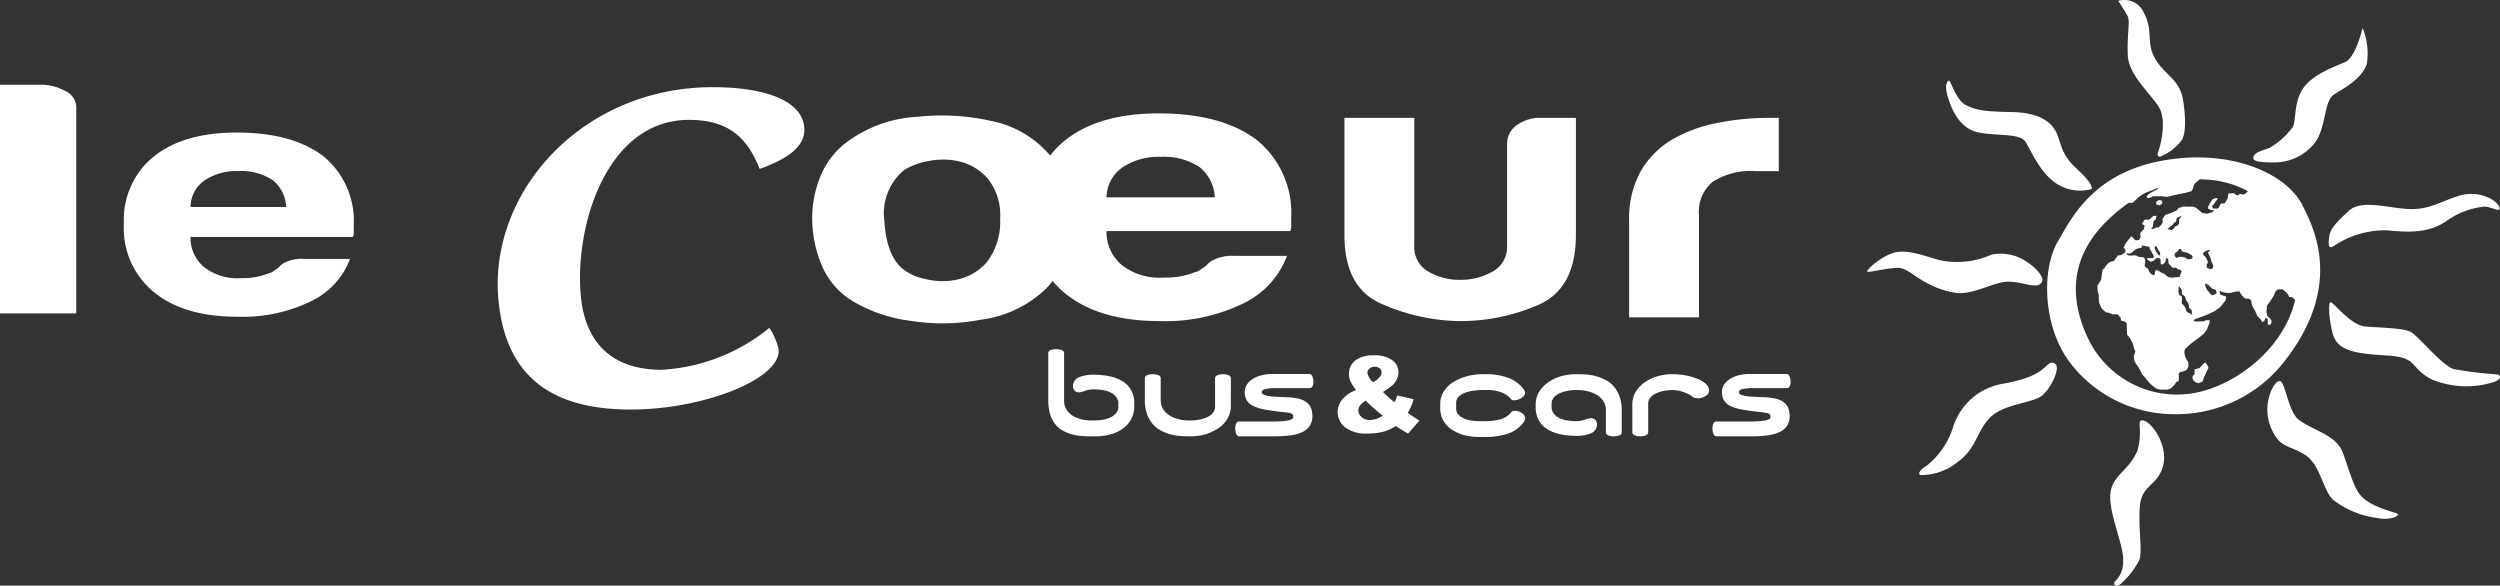 <svg xmlns="http://www.w3.org/2000/svg" xmlns:xlink="http://www.w3.org/1999/xlink" width="221.121" height="51.793" viewBox="0 0 221.121 51.793"><rect x="0" y="0" width="221.121" height="51.793" fill="#333333" stroke="none"/><defs><clipPath id="clip-path"><rect id="Rectangle_263" data-name="Rectangle 263" width="221.121" height="51.793" transform="translate(0 0)" fill="none"></rect></clipPath></defs><g id="Groupe_356" data-name="Groupe 356" transform="translate(0 0)"><g id="Groupe_282" data-name="Groupe 282" clip-path="url(#clip-path)"><path id="Trac&#xE9;_809" data-name="Trac&#xE9; 809" d="M0,7.494H3.468a4.545,4.545,0,0,1,2.312.559,1.616,1.616,0,0,1,.963,1.381V27.721H0Z" fill="#fff"></path><path id="Trac&#xE9;_810" data-name="Trac&#xE9; 810" d="M26.807,22.9h4.149a6.781,6.781,0,0,1-3.485,3.763A13.825,13.825,0,0,1,21,28.015q-4.729,0-7.385-2.175a7.292,7.292,0,0,1-2.656-6.057A7.192,7.192,0,0,1,13.529,13.9q2.655-2.175,7.385-2.176,4.98,0,7.718,2.117A7.394,7.394,0,0,1,31.288,19.9v.647a.751.751,0,0,1-.083.412H16.849a3.376,3.376,0,0,0,1.244,2.7,4.8,4.8,0,0,0,3.237.941,6.3,6.3,0,0,0,2.407-.412,1.271,1.271,0,0,0,.456-.206c.138-.1.291-.2.455-.323a1.566,1.566,0,0,1,.624-.47,3.255,3.255,0,0,1,1.535-.294m-9.958-4.587h8.463a3.228,3.228,0,0,0-1.161-2.352,4.98,4.98,0,0,0-3.069-.823,5.055,5.055,0,0,0-2.989.823,2.912,2.912,0,0,0-1.244,2.352" fill="#fff"></path><path id="Trac&#xE9;_811" data-name="Trac&#xE9; 811" d="M67.19,14.938c-1.139-2.891-2.874-4.335-6.257-4.335-7.316,0-10.132,9.482-9.564,15.546.382,4.089,2.671,6.557,7.152,6.557A16.5,16.5,0,0,0,68.048,29a5.611,5.611,0,0,1,.818,1.9c.247,2.608-6.633,5.323-13.08,5.323-7.634,0-11.116-3.49-11.7-9.7C43.2,17.017,51.472,7.711,63.038,7.711c4.343,0,7.873,1.058,8.1,3.56.152,1.622-1.43,2.785-3.953,3.667" fill="#fff"></path><path id="Trac&#xE9;_812" data-name="Trac&#xE9; 812" d="M75.5,26.682a6.728,6.728,0,0,1-2.818-3.216,10.8,10.8,0,0,1-.845-4.21,9.7,9.7,0,0,1,.7-3.58,7.033,7.033,0,0,1,2.207-2.985,11.413,11.413,0,0,1,6.29-2.354,20.243,20.243,0,0,1,6.95.431,9.05,9.05,0,0,1,5.259,3.449,8.437,8.437,0,0,1,1.6,5.105,9.168,9.168,0,0,1-.657,3.646,8.483,8.483,0,0,1-1.69,2.588,10.2,10.2,0,0,1-5.727,2.718,17.916,17.916,0,0,1-6.245.1A13.2,13.2,0,0,1,75.5,26.682m4.507-11.67a4.966,4.966,0,0,0-1.785,4.542q.188,3.018,1.6,4.211a4.616,4.616,0,0,0,1.971.9,6.236,6.236,0,0,0,2.864.067,4.861,4.861,0,0,0,2.583-1.492,5.8,5.8,0,0,0,1.22-3.847,5.189,5.189,0,0,0-1.08-3.58,4.814,4.814,0,0,0-2.488-1.525,6.389,6.389,0,0,0-2.816-.034,5.747,5.747,0,0,0-2.066.763" fill="#fff"></path><path id="Trac&#xE9;_813" data-name="Trac&#xE9; 813" d="M109.139,22.629h4.694a7.653,7.653,0,0,1-3.944,4.244,15.686,15.686,0,0,1-7.323,1.525q-5.352,0-8.359-2.453a8.211,8.211,0,0,1-3-6.831,8.1,8.1,0,0,1,2.91-6.631q3-2.451,8.357-2.454,5.635,0,8.732,2.387a8.325,8.325,0,0,1,3,6.831v.729a.841.841,0,0,1-.093.464H97.87a3.8,3.8,0,0,0,1.409,3.05,5.439,5.439,0,0,0,3.662,1.062,7.161,7.161,0,0,0,2.723-.464,1.459,1.459,0,0,0,.516-.232l.517-.366a1.755,1.755,0,0,1,.7-.529,3.7,3.7,0,0,1,1.738-.332M97.87,17.456h9.577a3.64,3.64,0,0,0-1.314-2.651,5.637,5.637,0,0,0-3.474-.929,5.716,5.716,0,0,0-3.38.929,3.281,3.281,0,0,0-1.409,2.651" fill="#fff"></path><path id="Trac&#xE9;_814" data-name="Trac&#xE9; 814" d="M139.387,10.428V20.771q0,4.71-3.265,6.169a17.316,17.316,0,0,1-7.149,1.458,17.683,17.683,0,0,1-6.927-1.592q-3.135-1.457-3.133-6.035V10.428h6.178V21.7a2.492,2.492,0,0,0,1.236,2.321,5.427,5.427,0,0,0,2.822.73,5.68,5.68,0,0,0,2.87-.73A2.478,2.478,0,0,0,133.3,21.7V12.683a1.969,1.969,0,0,1,.838-1.592,3.389,3.389,0,0,1,2.162-.663Z" fill="#fff"></path><path id="Trac&#xE9;_815" data-name="Trac&#xE9; 815" d="M144.093,28.066V19.512a8.573,8.573,0,0,1,1.014-4.344,7.8,7.8,0,0,1,2.78-2.818,12.649,12.649,0,0,1,3.927-1.458,22.836,22.836,0,0,1,4.632-.465h.885v4.708H155.3a6.316,6.316,0,0,0-3.794.928,3.409,3.409,0,0,0-1.235,2.918v9.085Z" fill="#fff"></path><path id="Trac&#xE9;_816" data-name="Trac&#xE9; 816" d="M202.322,26l-.143-.178-.27-.218a1.05,1.05,0,0,0-.429.017c-.248.062-.349.5-.349.5l-.393.613a3.067,3.067,0,0,0-.228.317,4.874,4.874,0,0,0-.041.532,2.718,2.718,0,0,0,.083.377l.271.258.1.195-.063.276-.268.04-.018-.252v-.3l-.166-.06-.143.277-.187.1-.1-.216s-.265-.256-.311-.316-.183-.436-.247-.536-.224-.392-.224-.392a1.237,1.237,0,0,1-.058-.378c.016-.1-.211-.235-.211-.235l-.351-.023a2.569,2.569,0,0,0-.245-.214,1.79,1.79,0,0,1-.244-.414,3.715,3.715,0,0,0-.4.038c-.078.02-.329.079-.412.1a2.63,2.63,0,0,1-.549-.038,4.041,4.041,0,0,1-.4-.139l.043.317.228.094.245.044.06.136s-.039.138-.06.237a4.364,4.364,0,0,1-.489.614l-.458.336-.575.276a10.817,10.817,0,0,1-1.071.4.3.3,0,0,0-.223.2,1.724,1.724,0,0,0,.268.061c.061,0,.346-.022.346-.022h.292l.183-.1h.348l-.06.3a4.4,4.4,0,0,0-.166.434,1.8,1.8,0,0,1-.286.416,5.557,5.557,0,0,1-.764.615,7.216,7.216,0,0,0-.86.73c-.249.259-.041.711-.023.792a3.445,3.445,0,0,0,.226.394.771.771,0,0,1,0,.475,1.947,1.947,0,0,1-.163.274,2.466,2.466,0,0,1-.391.118c-.123.024-.267.122-.267.182v.613c0,.059-.207.116-.207.116a.8.8,0,0,0-.121.179c-.02.06-.206.215-.266.3a1.011,1.011,0,0,1-.414.195H191.1a1.448,1.448,0,0,1-.394-.1,3.976,3.976,0,0,1-.409-.317,3.389,3.389,0,0,1-.478-.533,3.062,3.062,0,0,0-.368-.411,3.957,3.957,0,0,0-.325-.635,4.311,4.311,0,0,1-.351-.553l-.045-.376a2.763,2.763,0,0,1,.128-.415c.041-.06-.083-.218-.083-.218s-.08-.318-.1-.415a5.035,5.035,0,0,0-.266-.552l-.271-.317-.04-1.048-.182-.139-.328-.077v-.219l-.27-.313-.205-.023h-.289l-.246-.115-.328-.061-.369-.338-.231-.553-.017-.651-.1-.336-.022-.474.324-.515.085-.593L186,23.76l.06.06.228-.338.206-.218.144-.1.143-.042.2-.038.085-.137.265-.358h.149l.205-.057.163-.141.125-.06.018-.194-.063-.122-.1-.12.1-.211.124-.222.205-.257.125-.136.063-.139.143.018.125.141.143.154h.206l.123-.016.145-.259L189.3,20.6l.164-.16.144-.157.065-.216v-.138l-.209-.118.024-.082.205-.3h.327l.208-.1.1-.12.146-.115h.268l-.065.253-.037.1-.166.1-.022.214-.039.276-.143.2.164.018.308-.14h.183l.166-.155.123-.158.085-.179-.025-.258.248-.358.268-.077.331-.14.369-.155.225-.24.412-.134.409.019H194l.263.115.514.438.434.075.469-.139.173-.177H195.6l-.268-.115-.039-.16.1-.216.125-.219.16-.235.188-.1.266-.037-.018.116-.1.138-.1.138-.1.158-.128.118-.035.1.1.156.122.019h.266l.125-.1.124-.3.1-.058h.226l.126-.1.2-.392.063-.4h.207l.306-.02.043.1a1.514,1.514,0,0,0,.285.1c.063,0,.166-.154.166-.154s.306.16.5-.012c.84-.743.006-.833-.912-1.467s-2.992.078-2.992.078l-.223.193-.176.165-.167.117-.1.19a2.254,2.254,0,0,1-.17.493,6.222,6.222,0,0,1-1.181.285c-.191.05-1,.236-1,.236l-.468-.047h-.808l-.2.119-.269.048-.1-.12.173-.214.126-.093.2-.116.249-.142.218-.094.145-.1-.29.026-.347.165-.637.212-.542.4-.367.353c-.477.462-.744-.27-.681-.637a6.574,6.574,0,0,1,3.082-2.246c1.741-.18,11.714-1.9,12.968,8.029.08.634,0,3.905-.334,4.108-.61.374-.737-.93-1.325-.787-.05-.1-.1-.2-.145-.3m-6.886-3.874a1.037,1.037,0,0,0-.516.21.208.208,0,0,0-.023.285l.153.118.119.212.123.282-.123.167v.284a.951.951,0,0,0,.345.142c.171.021.171-.095.221-.167s-.05-.259-.05-.259l-.123-.307-.078-.306a3.046,3.046,0,0,0-.192-.359c-.073-.092.27-.3.144-.3m-.386,3.211s.07.191.119.284a1.178,1.178,0,0,0,.17.21s.223.286.3.306.295-.091.368-.137-.023-.335-.023-.335l-.295-.093a2,2,0,0,1-.3-.261,1.41,1.41,0,0,0-.294-.211c-.123.025-.045.237-.045.237m-2.07.946-.023.59.119.095.176.231.146.4.469.258s-.026-.282-.026-.353-.147-.142-.2-.212-.052-.306-.075-.379a1.188,1.188,0,0,0-.173-.258.807.807,0,0,1-.12-.309c0-.067-.1-.186-.222-.233s-.076-.286-.076-.38-.27-.4-.27-.4-.047.328-.047.427a1.791,1.791,0,0,0,.073.328Zm-3.249-3.2v.193l-.065.233a.774.774,0,0,0,.131.175c.048.03.163.109.163.109s.1.2.133.284a.77.77,0,0,0,.163.19,1.046,1.046,0,0,0,.226.107c.052,0,.083-.107.083-.107l.034-.269.131-.093.2.078.116.094a1.887,1.887,0,0,0,.261.124.68.68,0,0,1,.246.173.938.938,0,0,0,.228.159,1.785,1.785,0,0,0,.28.048c.081,0,.377-.031.377-.031l.325-.017.066-.2.116-.3-.116-.156-.229-.031-.084-.109-.176-.047-.183.03-.113-.125-.263-.267s0-.157-.018-.316-.21-.125-.21-.125l-.018.238-.116.186-.212.126-.131-.109.02-.191-.037-.219a1.138,1.138,0,0,0-.231-.081.285.285,0,0,0-.11.031l-.1.083-.144.138-.136.048-.147.049-.141-.11-.152-.109-.031-.1h.111l.374-.011.168-.064-.046-.142-.136-.267-.129-.208-.1-.2-.017-.159-.166.031-.2-.061L189.5,21.7l-.1.218-.294.05-.162.062-.2.139-.165.161-.226.109-.278-.046.049.126.131.063.261.03.2-.03.229.015.132.094.259.047.283.03.063.082Zm.934-.849.147.222.1.142a.331.331,0,0,1,.131.032v-.252l-.15-.234-.146-.27-.082-.112s-.114.142-.114.188a1.693,1.693,0,0,0,.114.284m2.045-2.778.247-.354-.367.164-.1.094-.033.262-.24.164-.1.167-.153.094-.118.119-.173.117.391.095.2-.143.143-.211.222-.071.1-.189Zm1.23,3.331-.1-.189s-.172-.1-.247-.142a1.209,1.209,0,0,0-.219-.1s-.27-.047-.343-.07-.1-.142-.1-.142-.053-.126-.151-.092a.183.183,0,0,0-.146.161l-.292.239-.025.211.193.191.173-.1.225-.024.391.092.151.144.341-.024Zm-2.947-4.6s.221-.119.246-.191-.1-.26-.1-.26h-.248l-.2.166.025.215Zm3.829,14.073a2.769,2.769,0,0,1-.293.309,1.529,1.529,0,0,1-.437.115v.449a.716.716,0,0,0-.177.19c-.048.1.049.3.1.376a.7.7,0,0,0,.419.215.887.887,0,0,0,.366-.164,1.224,1.224,0,0,0,.1-.287,4.609,4.609,0,0,0,.2-.449c.048-.14.216-.352.216-.47s-.291-.472-.291-.472Z" fill="#fff"></path><path id="Trac&#xE9;_817" data-name="Trac&#xE9; 817" d="M199.3,13.943c.083-.506.759-.588,1.472-.883a6.735,6.735,0,0,0,1.975-1.765c.377-.46.083-2.059.881-3.362s2.814-2.017,3.784-2.438,1.553-3.026,1.553-3.026a5.932,5.932,0,0,1,.382,3.154c-.382,1.3-1.973,2.144-2.9,2.732s-.67,2.856-1.676,4.241a4.544,4.544,0,0,1-3.659,1.768c-1.048,0-1.865-.049-1.807-.421M188.2,4.907c.083,1.723,1.938,3.279,2.733,4.539s.085,3.658-.043,3.991,0,.422.171.422a4.606,4.606,0,0,0,1.888-1.432c.361-.485.421-1.887.125-3.652S191.4,6.588,190.6,5.159s-.123-2.395-.966-3.995A1.882,1.882,0,0,0,187.36.076s.632.965.841,1.383-.083,1.726,0,3.448m-13.2,6.809c1.683.334,3.659.044,4.16.84s1.346,2.9,2.9,3.781a3.762,3.762,0,0,0,2.942.381c.132-.422-.836-1.34-1.429-1.9-1.343-1.26-1.259-2.227-1.719-3.149S180.3,9.95,177.909,9.91s-3.11-.17-3.995-.591-1.386-2.185-1.512-2.185-.466.294-.125,1.427,1.051,2.818,2.728,3.155m2.653,13.2c1.387,0,2.684.813,2.979-.084.124-.378-.627-1.218-1.384-1.68a4.072,4.072,0,0,0-3.112-.632,7.387,7.387,0,0,1-4.534.5c-.908-.213-2.693-.963-3.911-.711s-2.733,1.637-2.521,1.721,1.68-.337,2.732-.337,2.017,1.641,4.917,2.186c1.617.31,3.443-.965,4.834-.965m4.115,7.269c-.212-.124-.335-.208-.715.129s-1.01,1.132-3.946,1.636a5.578,5.578,0,0,0-4.376,3.867,7.144,7.144,0,0,1-2.3,3.361c-.845.505-.762.842-.507.842a5.085,5.085,0,0,0,3.191-1.136c1.728-1.216,1.684-2.729,2.9-3.951S179.755,35.671,180.6,35s1.665-2.524,1.176-2.816m7.692,5c-.3,0-.209.376-.209.628a5.985,5.985,0,0,1-.212,2.059c-.675,1.6-1.974,2.1-2.31,3.362s.336,2.985.879,5.084-.29,2.818-.543,3.111.123.5.46.251a7.162,7.162,0,0,0,1.681-2.141c.294-.757-.082-2.648.045-4.667s1.555-1.845,2.057-3.652-1.051-4.039-1.848-4.035M208.8,43.823c-.629-.68-1.013-2.27-1.6-3.825s-2.689-1.934-3.91-2.9c-.9-.717-1.176-3.37-1.642-3.4-.545-.041-1.593,2.06-.837,3.993s1.554,1.639,2.984,2.481,1.637,3.15,2.559,4.033a8.031,8.031,0,0,0,3.827,1.6c1.3.253,2.019-.169,1.895-.338s-2.233-.5-3.279-1.637m12.061-10.715a36.023,36.023,0,0,1-3.825-.464c-1.051-.334-3.113-2.9-3.783-3.28s-2.813-.375-4.079-.5-2.733-2.083-3.023-2.142c-.21-.043-.21,1.262.166,2.733s1.726,1.806,4.71,1.974S213,32.476,215.1,33.567a8.006,8.006,0,0,0,5.505.211c.589-.211.675-.546.255-.67M207.745,18.651c-1.091,1.006-1.637,1.6-1.72,2.223s-.131,1.181.33.928a8.172,8.172,0,0,1,4.793-1.432c2.314.253,3.866.127,5.258-.836a6.936,6.936,0,0,1,3.4-1.264c.381.042.964.292,1.175.292s.128-.458-.5-.879a3.665,3.665,0,0,0-3.2-.294c-1.469.462-2.521,1.216-4.369,1.094s-4.076-.842-5.169.168M192.323,36.634a11.587,11.587,0,0,1-9.374-4.748c-2.352-3.321-2.312-8.237-.924-10.548,1.037-1.723,2.9-5.924,9.082-7.1s11.172,1.133,12.559,3.948c.959,1.948,3.707,7.1-1.718,13.911a12.107,12.107,0,0,1-9.625,4.537m10.878-11.5c.269-4.465-1.5-6.571-4.311-8.181S191,15,186.36,19.537c-2.23,2.179-3.929,5.52-1.735,10.264a8.7,8.7,0,0,0,9.29,4.988c3.912-.615,8.972-4.451,9.286-9.654" fill="#fff"></path><path id="Trac&#xE9;_818" data-name="Trac&#xE9; 818" d="M94.118,35.385a1.507,1.507,0,0,0,.257.911,1.846,1.846,0,0,0,.622.547,2.637,2.637,0,0,0,.765.271,3.9,3.9,0,0,0,.7.075h.43c.087,0,.2-.007.337-.019a3.737,3.737,0,0,0,.429-.066,2.767,2.767,0,0,0,.449-.135,1.853,1.853,0,0,0,.406-.224,1.108,1.108,0,0,0,.294-.328.877.877,0,0,0,.112-.453v-.225a1,1,0,0,0-.187-.62,1.349,1.349,0,0,0-.49-.4,2.5,2.5,0,0,0-.693-.214,4.682,4.682,0,0,0-.788-.066,2.575,2.575,0,0,0-.464.042,1.913,1.913,0,0,0-.387.108,1.32,1.32,0,0,1-.476.111.479.479,0,0,1-.4-.168.6.6,0,0,1-.129-.383.842.842,0,0,1,.134-.453.8.8,0,0,1,.38-.322,2.926,2.926,0,0,1,.615-.178,3.4,3.4,0,0,1,.6-.056,7.212,7.212,0,0,1,1.542.15,3.421,3.421,0,0,1,1.159.462,2.2,2.2,0,0,1,.734.789,2.358,2.358,0,0,1,.256,1.131v.215a2.372,2.372,0,0,1-1.037,2.042,3.432,3.432,0,0,1-1.1.5,5.071,5.071,0,0,1-1.294.163h-.43c-.281,0-.568-.012-.865-.037a4.381,4.381,0,0,1-.86-.159,3.505,3.505,0,0,1-.785-.336,2.2,2.2,0,0,1-.644-.576,2.768,2.768,0,0,1-.436-.873,4.27,4.27,0,0,1-.158-1.224V31.226a.281.281,0,0,1,.215-.261,1.415,1.415,0,0,1,.966,0c.147.056.221.143.221.261Z" fill="#fff"></path><path id="Trac&#xE9;_819" data-name="Trac&#xE9; 819" d="M108.864,35.889a2.233,2.233,0,0,1-.153.842,2.327,2.327,0,0,1-.421.682,2.942,2.942,0,0,1-.612.519,4.167,4.167,0,0,1-.734.369,4.108,4.108,0,0,1-.784.219,4.363,4.363,0,0,1-.762.07h-.355q-.347,0-.758-.037a4.479,4.479,0,0,1-.832-.159,4.08,4.08,0,0,1-.816-.336,2.426,2.426,0,0,1-.7-.576,2.849,2.849,0,0,1-.491-.873,3.6,3.6,0,0,1-.186-1.224V33.441a.281.281,0,0,1,.215-.262,1.447,1.447,0,0,1,.966,0c.148.056.221.144.221.262v1.944a1.493,1.493,0,0,0,.131.65,1.586,1.586,0,0,0,.345.476,1.991,1.991,0,0,0,.477.332,3,3,0,0,0,.527.205,3.777,3.777,0,0,0,.506.108,2.975,2.975,0,0,0,.4.033h.355c.075,0,.178-.007.307-.019a3.976,3.976,0,0,0,.426-.066,3.137,3.137,0,0,0,.468-.135,1.943,1.943,0,0,0,.43-.224,1.176,1.176,0,0,0,.313-.328.836.836,0,0,0,.122-.453V33.451q0-.177.219-.267a1.375,1.375,0,0,1,.968,0,.291.291,0,0,1,.213.267Z" fill="#fff"></path><path id="Trac&#xE9;_820" data-name="Trac&#xE9; 820" d="M116.164,33.769a.793.793,0,0,1-.09.416.29.29,0,0,1-.266.145h-2.841a5.2,5.2,0,0,0-1.036.074c-.224.05-.337.147-.337.29,0,.081.051.146.154.2a1.609,1.609,0,0,0,.4.122,4.45,4.45,0,0,0,.562.065q.312.02.617.034c.2.009.4.016.579.022a4.214,4.214,0,0,1,.454.037l.251.038a2.308,2.308,0,0,1,.749.239,1.389,1.389,0,0,1,.447.378,1.229,1.229,0,0,1,.216.467,2.257,2.257,0,0,1,.055.486,1.547,1.547,0,0,1-.243.9,1.622,1.622,0,0,1-.682.551,3.636,3.636,0,0,1-1.069.281,11.448,11.448,0,0,1-1.4.079h-3.076c-.118,0-.208-.073-.266-.22a1.289,1.289,0,0,1-.088-.48.955.955,0,0,1,.088-.44.284.284,0,0,1,.266-.168h2.9c.249,0,.485-.007.71-.019a5.944,5.944,0,0,0,.6-.06,1.612,1.612,0,0,0,.418-.117c.1-.05.153-.113.153-.188a.553.553,0,0,0-.024-.182.209.209,0,0,0-.1-.116.615.615,0,0,0-.2-.075c-.087-.019-.2-.037-.347-.057l-.345-.037c-.556-.062-1.038-.129-1.449-.2a4.057,4.057,0,0,1-1.023-.3,1.41,1.41,0,0,1-.607-.5,1.439,1.439,0,0,1-.2-.8,1.147,1.147,0,0,1,.153-.551,1.567,1.567,0,0,1,.464-.5,2.552,2.552,0,0,1,.77-.365,3.756,3.756,0,0,1,1.079-.14h3.252c.12,0,.208.073.266.22a1.252,1.252,0,0,1,.09.481" fill="#fff"></path><path id="Trac&#xE9;_821" data-name="Trac&#xE9; 821" d="M123.584,34.982l1.451.324a4.986,4.986,0,0,1-.22.643,5.059,5.059,0,0,1-.3.57l.7.479c.085.055.194.121.329.2l-1,1.15c-.183-.1-.373-.211-.569-.338s-.371-.237-.528-.328a3.7,3.7,0,0,1-.966.465,5.315,5.315,0,0,1-1.525.2,3.022,3.022,0,0,1-1.99-.556,1.717,1.717,0,0,1-.652-1.352,1.766,1.766,0,0,1,.383-1.079,2.873,2.873,0,0,1,1.256-.86,3.256,3.256,0,0,1-.5-.769,1.693,1.693,0,0,1-.139-.663,1.475,1.475,0,0,1,.544-1.174,2.5,2.5,0,0,1,1.647-.461,2.575,2.575,0,0,1,1.657.439,1.319,1.319,0,0,1,.53,1.049,1.417,1.417,0,0,1-.163.657,1.688,1.688,0,0,1-.389.511,8.818,8.818,0,0,1-.818.584,11.912,11.912,0,0,0,1.019.909,4.268,4.268,0,0,0,.241-.6m-2.8.451a2,2,0,0,0-.509.461.739.739,0,0,0-.127.407.786.786,0,0,0,.288.593,1.08,1.08,0,0,0,.749.259,2.153,2.153,0,0,0,1.119-.388q-.594-.454-1.52-1.332m.662-1.624a1.974,1.974,0,0,0,.557-.427.694.694,0,0,0,.2-.435.478.478,0,0,0-.164-.364.748.748,0,0,0-.914.016.51.51,0,0,0-.177.388,1.512,1.512,0,0,0,.5.822" fill="#fff"></path><path id="Trac&#xE9;_822" data-name="Trac&#xE9; 822" d="M134.8,37.292a2.779,2.779,0,0,1-1.364,1.042,6.055,6.055,0,0,1-2.066.314h-.57a5.1,5.1,0,0,1-1.276-.159,3.652,3.652,0,0,1-1.089-.473,2.4,2.4,0,0,1-.761-.794,2.159,2.159,0,0,1-.286-1.126v-.383a1.96,1.96,0,0,1,.173-.832,2.339,2.339,0,0,1,.463-.668,2.913,2.913,0,0,1,.665-.506,4.422,4.422,0,0,1,.783-.345,5.35,5.35,0,0,1,.829-.2,5.072,5.072,0,0,1,.78-.065h.289a5.7,5.7,0,0,1,2.066.331,3.017,3.017,0,0,1,1.374,1.061.479.479,0,0,1,.083.253.4.4,0,0,1-.1.262,1,1,0,0,1-.246.21,1.341,1.341,0,0,1-.318.14,1.136,1.136,0,0,1-.314.051c-.125,0-.207-.028-.243-.084a2.038,2.038,0,0,0-.9-.626,3.672,3.672,0,0,0-1.247-.2h-.439c-.075,0-.183,0-.323.014s-.3.026-.467.051a4.1,4.1,0,0,0-.524.113,2.019,2.019,0,0,0-.481.2,1.221,1.221,0,0,0-.356.312.73.73,0,0,0-.14.449V36.1a.806.806,0,0,0,.225.6,1.546,1.546,0,0,0,.542.346,2.827,2.827,0,0,0,.659.164,5.086,5.086,0,0,0,.584.041h.57a4.838,4.838,0,0,0,1.336-.168,1.844,1.844,0,0,0,.953-.617.243.243,0,0,1,.141-.1A.737.737,0,0,1,134,36.33a.948.948,0,0,1,.3.051,1.172,1.172,0,0,1,.294.14.793.793,0,0,1,.22.211.442.442,0,0,1,.085.261.5.5,0,0,1-.1.3" fill="#fff"></path><path id="Trac&#xE9;_823" data-name="Trac&#xE9; 823" d="M142.039,36.3a1.508,1.508,0,0,0-.13-.65,1.574,1.574,0,0,0-.347-.476,2.014,2.014,0,0,0-.476-.332,3.065,3.065,0,0,0-.527-.2,3.844,3.844,0,0,0-.506-.108,2.989,2.989,0,0,0-.4-.033H139.3c-.074,0-.178.007-.309.019a4.023,4.023,0,0,0-.424.066,3.1,3.1,0,0,0-.468.135,1.881,1.881,0,0,0-.43.224,1.186,1.186,0,0,0-.313.327.823.823,0,0,0-.122.453v.225a.992.992,0,0,0,.189.621,1.342,1.342,0,0,0,.488.4,2.49,2.49,0,0,0,.693.214,4.7,4.7,0,0,0,.789.066,2.556,2.556,0,0,0,.463-.042,2.011,2.011,0,0,0,.387-.108,1.334,1.334,0,0,1,.478-.111.478.478,0,0,1,.4.168.6.6,0,0,1,.131.382.853.853,0,0,1-.135.454.807.807,0,0,1-.379.322,3.06,3.06,0,0,1-.616.178,3.5,3.5,0,0,1-.6.056,7.2,7.2,0,0,1-1.542-.15,3.4,3.4,0,0,1-1.159-.462,2.186,2.186,0,0,1-.734-.789,2.361,2.361,0,0,1-.258-1.131V35.8a2.125,2.125,0,0,1,.338-1.2,2.86,2.86,0,0,1,.85-.84,3.937,3.937,0,0,1,1.121-.5A4.469,4.469,0,0,1,139.3,33.1h.354q.348,0,.759.037a4.335,4.335,0,0,1,.83.159,4.1,4.1,0,0,1,.818.336,2.4,2.4,0,0,1,.7.575,2.889,2.889,0,0,1,.492.874,3.577,3.577,0,0,1,.186,1.224v1.944a.282.282,0,0,1-.214.262,1.436,1.436,0,0,1-.968,0c-.146-.057-.22-.144-.22-.262Z" fill="#fff"></path><path id="Trac&#xE9;_824" data-name="Trac&#xE9; 824" d="M144.376,35.8a2.13,2.13,0,0,1,.336-1.2,2.872,2.872,0,0,1,.849-.841,3.947,3.947,0,0,1,1.121-.5,4.48,4.48,0,0,1,1.159-.163h.047a6.532,6.532,0,0,1,1.186.107,5.256,5.256,0,0,1,1.058.3,2.457,2.457,0,0,1,.752.459.8.8,0,0,1,.285.593.443.443,0,0,1-.089.262.792.792,0,0,1-.23.21,1.4,1.4,0,0,1-.315.145,1.207,1.207,0,0,1-.357.056.986.986,0,0,1-.3-.046.7.7,0,0,1-.256-.15,2.688,2.688,0,0,0-.457-.253,4.34,4.34,0,0,0-.477-.168,3.006,3.006,0,0,0-.444-.089,3.416,3.416,0,0,0-.352-.023h-.047c-.075,0-.176.007-.306.019a3.721,3.721,0,0,0-.427.066,2.979,2.979,0,0,0-.467.135,1.831,1.831,0,0,0-.431.224,1.186,1.186,0,0,0-.313.327.837.837,0,0,0-.121.453v2.514a.293.293,0,0,1-.217.267,1.313,1.313,0,0,1-.483.088,1.284,1.284,0,0,1-.486-.088.29.29,0,0,1-.214-.267Z" fill="#fff"></path><path id="Trac&#xE9;_825" data-name="Trac&#xE9; 825" d="M158.374,33.769a.8.8,0,0,1-.088.416.293.293,0,0,1-.266.145h-2.841a5.223,5.223,0,0,0-1.038.074c-.225.05-.336.147-.336.29,0,.081.052.146.155.2a1.582,1.582,0,0,0,.4.122,4.416,4.416,0,0,0,.56.065c.21.013.414.024.617.034s.4.016.579.022a4.192,4.192,0,0,1,.454.037l.253.038a2.293,2.293,0,0,1,.748.239,1.4,1.4,0,0,1,.448.378,1.209,1.209,0,0,1,.214.467,2.2,2.2,0,0,1,.057.486,1.555,1.555,0,0,1-.243.9,1.635,1.635,0,0,1-.682.551,3.676,3.676,0,0,1-1.071.281,11.431,11.431,0,0,1-1.4.079h-3.075c-.118,0-.208-.073-.266-.22a1.251,1.251,0,0,1-.09-.48.929.929,0,0,1,.09-.44.284.284,0,0,1,.266-.168h2.9c.248,0,.486-.007.711-.019s.423-.033.6-.06a1.574,1.574,0,0,0,.415-.117c.1-.05.155-.113.155-.188a.585.585,0,0,0-.023-.182.231.231,0,0,0-.1-.116.619.619,0,0,0-.206-.075c-.087-.019-.2-.037-.345-.057l-.346-.037q-.832-.093-1.449-.2a4.053,4.053,0,0,1-1.024-.3,1.41,1.41,0,0,1-.607-.5,1.455,1.455,0,0,1-.2-.8,1.136,1.136,0,0,1,.153-.551,1.582,1.582,0,0,1,.462-.5,2.588,2.588,0,0,1,.772-.365,3.739,3.739,0,0,1,1.078-.14h3.254c.118,0,.207.073.266.22a1.252,1.252,0,0,1,.088.481" fill="#fff"></path></g></g></svg>